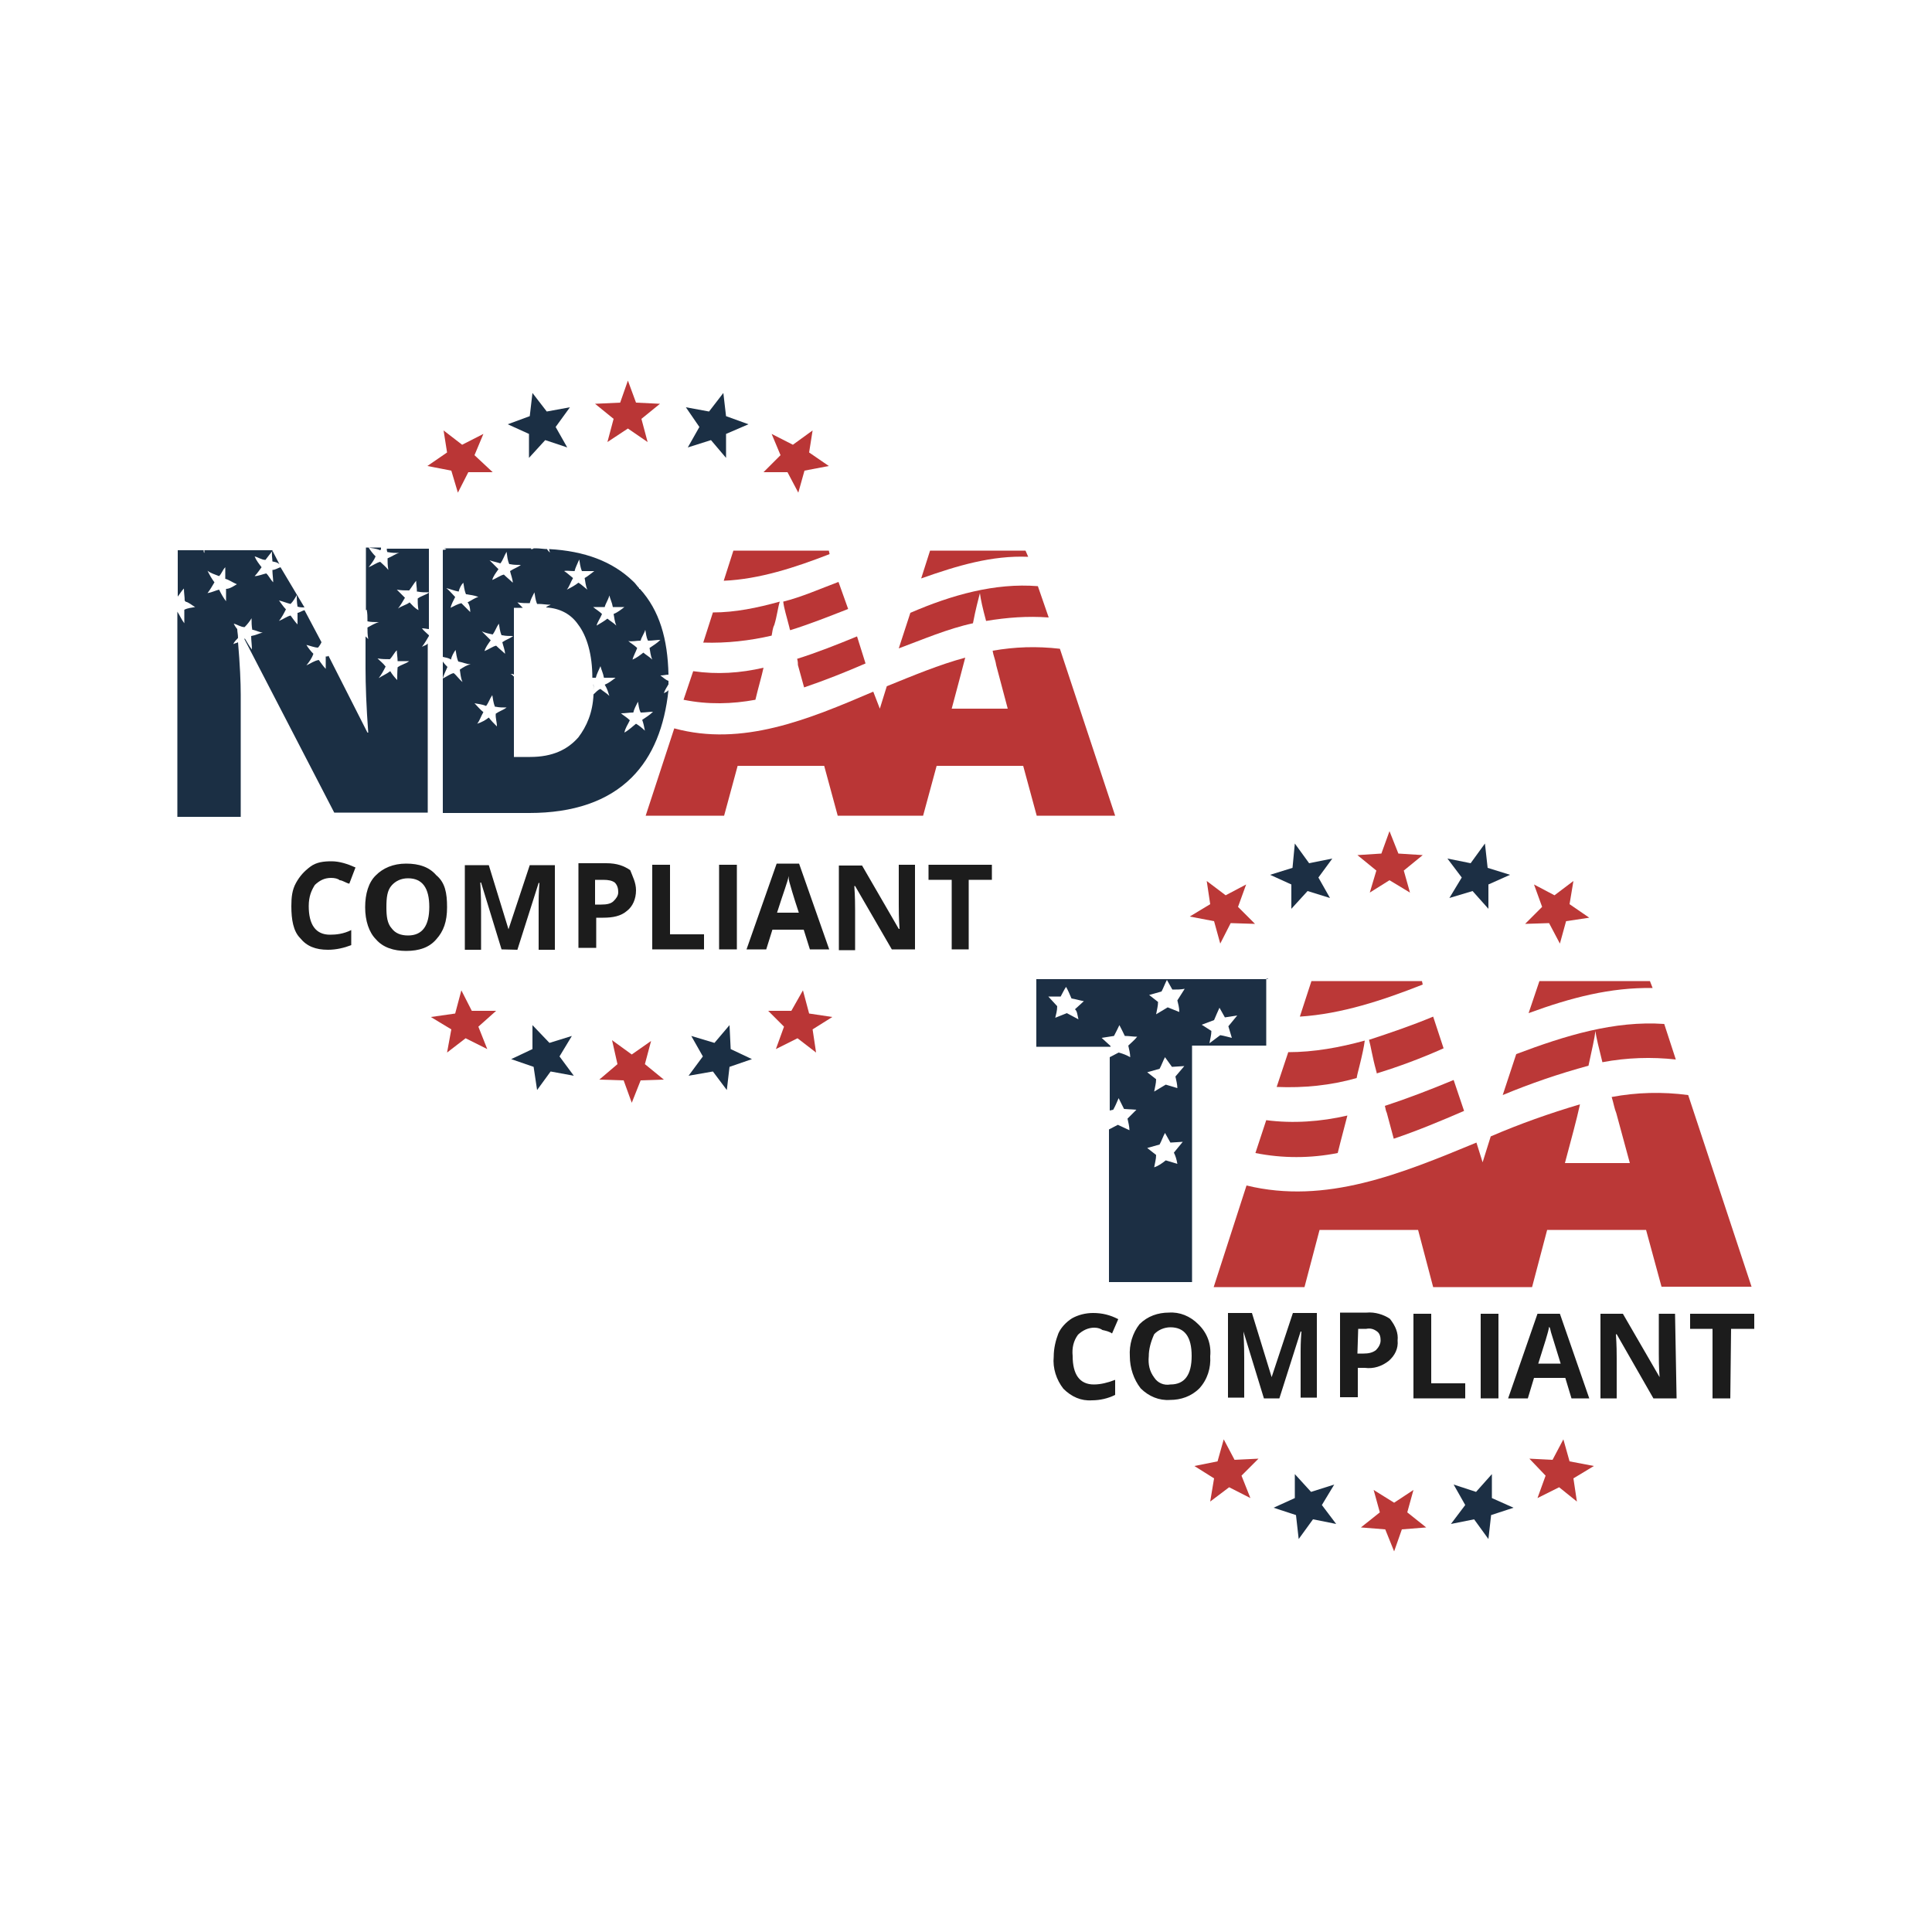 <?xml version="1.0" encoding="utf-8"?>
<!-- Generator: Adobe Illustrator 27.5.0, SVG Export Plug-In . SVG Version: 6.00 Build 0)  -->
<svg version="1.1" id="Layer_1" xmlns="http://www.w3.org/2000/svg" xmlns:xlink="http://www.w3.org/1999/xlink" x="0px" y="0px"
	 viewBox="0 0 500 500" style="enable-background:new 0 0 500 500;" xml:space="preserve">
<style type="text/css">
	.st0{display:none;}
	
		.st1{display:inline;fill:none;stroke:#231F20;stroke-width:8.575;stroke-linecap:round;stroke-linejoin:round;stroke-miterlimit:10;}
	
		.st2{display:inline;fill:none;stroke:#231F20;stroke-width:8.575;stroke-linecap:round;stroke-linejoin:round;stroke-miterlimit:10;}
	.st3{display:inline;fill:none;stroke:#231F20;stroke-width:8.575;stroke-miterlimit:10;}
	.st4{display:inline;}
	.st5{fill:#231F20;}
	.st6{fill-rule:evenodd;clip-rule:evenodd;fill:#FFFFFF;}
	.st7{display:inline;fill-rule:evenodd;clip-rule:evenodd;}
	.st8{fill-rule:evenodd;clip-rule:evenodd;}
	.st9{display:inline;fill:#414042;}
	.st10{fill:#FFFFFF;}
	.st11{fill:#BA3636;}
	.st12{fill:#1B2F44;}
	.st13{fill:#1C1C1C;}
	.st14{fill:#BB3837;}
	.st15{fill:#1C2F44;}
</style>
<g class="st0">
	
		<rect x="105.1" y="304.3" transform="matrix(0.707 -0.707 0.707 0.707 -222.632 204.829)" class="st1" width="61.7" height="133.7"/>
	<line class="st2" x1="100" y1="346.9" x2="119.2" y2="366.1"/>
	<path class="st2" d="M123.4,311.2c0,0,34.7-31.9,43.2-37.5s15.9-12.2,31.9-12.2s31.9,0.9,41.3,7.5s21.5,11.3,36.6,11.3
		c29.1,0,55.4-2.1,55.4,14.8s-21.6,29.3-42.2,29.3c-20.6,0-46.9,0-46.9,0"/>
	<path class="st2" d="M194.7,382.5c0,0,4.7-9.4,14.1-9.4s82.6,0,102.3,0s37.5-16,55.4-33.8s57.1-68.7,63.8-81.6
		c13.1-25.3-21.6-34.8-40.4-13.1c-12.2,14.1-17.8,27.2-28.1,32.8s-30,18.8-30,18.8"/>
	<circle class="st3" cx="296.1" cy="155.5" r="95.7"/>
	<g class="st4">
		<path d="M307.3,198.3v13.6h-12.1v-13.2c-12-0.7-23.5-4.5-30.1-9.7l6.6-14.8c6,4.5,14.8,7.7,23.5,8.6v-20.2
			c-13.4-3.3-28.4-7.7-28.4-25c0-12.8,9.3-23.8,28.4-26V98.1h12.1v13.2c9.1,0.7,17.9,3.2,24.5,7.4l-6,14.9
			c-6.2-3.5-12.5-5.6-18.5-6.3v20.6c13.4,3.1,28.2,7.6,28.2,24.7C335.5,185.1,326.3,196,307.3,198.3z M295.2,144.8v-17.2
			c-6.4,1.5-9,5-9,9C286.3,140.8,289.9,143.1,295.2,144.8z M316,173.9c0-4.2-3.5-6.5-8.7-8.4v16.7C313.4,181,316,177.8,316,173.9z"
			/>
	</g>
</g>
<g class="st0">
	<g class="st4">
		<g>
			<polygon class="st5" points="410.9,234.8 492.2,227 483.3,267.4 500,308 418.7,315.8 			"/>
			<polygon points="409.6,221 456,182.1 465.1,276.2 418.6,315.6 			"/>
		</g>
		<g>
			<polygon class="st5" points="81.3,266.5 0,274.3 18,314.2 7.8,355.3 89.1,347.5 			"/>
			<polygon points="80,252.7 27,223.4 36,317.5 89.1,347.3 			"/>
		</g>
	</g>
	<g class="st4">
		<path class="st6" d="M248.1,68.7c6.6,0.4,12.8-5.4,19.5-4.7c6.7,0.7,12.7,7.9,19.3,9c6.4,1.8,13.7-2.5,20.1-0.4
			c6.4,2.2,10.7,10.5,17,12.9c5.9,3.2,13.9,0.5,19.7,4c5.8,3.5,8.2,12.5,13.8,16.3c5,4.3,13.5,3.4,18.4,8.1c4.9,4.7,5.3,14,10,18.9
			c4,5.3,12.4,6.3,16.2,11.9c3.8,5.6,2.2,14.8,5.7,20.6c2.8,6.1,10.8,8.8,13.3,15.1s-1.1,14.9,1.1,21.3c1.4,6.5,8.6,10.9,9.7,17.6
			c1.1,6.7-4.2,14.3-3.5,21c0,6.6,6.1,12.5,5.7,19.2c-0.4,6.8-7.2,13.1-7.9,19.8c-1.5,6.5,3.3,13.5,1.4,20
			c-1.8,6.5-9.9,11.2-12,17.6c-2.8,6,0.3,13.9-2.9,19.9c-3.2,6-12,8.8-15.5,14.6c-4,5.3-2.7,13.6-7.1,18.8s-13.7,6-18.3,11
			c-5.1,4.3-5.6,12.7-11,16.8c-5.4,4.1-14.6,3-20.2,6.8c-5.9,3.1-8.2,11.2-14.3,14.1s-14.9-0.3-21.2,2.3c-6.4,1.7-10.4,9.2-17,10.7
			c-6.6,1.5-14.5-3.5-21.2-2.4c-6.6,0.3-12.1,6.8-18.9,6.8c-6.8,0-13.4-6.5-20.2-6.9c-6.5-1.1-13.3,4-19.9,2.5
			c-6.6-1.5-11.7-9.2-18.2-11c-6.1-2.5-13.9,1-20-1.8c-6.1-2.8-9.5-11.5-15.4-14.7c-5.5-3.8-13.8-2-19.1-6.1s-6.8-13.3-11.9-17.7
			c-4.5-4.9-13-4.9-17.4-10c-4.4-5.2-3.7-14.5-7.8-19.8C94.4,344.9,86.2,343,83,337c-3.2-6-0.6-14.9-3.4-21
			c-2.1-6.3-9.8-9.9-11.6-16.4c-1.8-6.5,2.7-14.7,1.2-21.3c-0.7-6.6-7.4-11.8-7.8-18.5c-0.4-6.8,5.8-13.8,5.8-20.5
			c0.8-6.6-4.7-13.1-3.6-19.8c1.1-6.7,8.6-12.2,10-18.8c2.2-6.3-1.8-13.8,0.7-20.1s11-10.1,13.8-16.2c3.5-5.7,1.2-13.8,5-19.4
			c3.8-5.6,12.9-7.5,17-12.9c4.6-4.8,4.2-13.2,9.1-17.9c4.9-4.7,14.2-4.5,19.4-8.9c5.5-3.7,6.9-12.1,12.7-15.5
			c5.8-3.5,14.9-1.3,20.8-4.5c6.2-2.4,9.4-10.3,15.8-12.4c6.4-2.2,14.8,1.9,21.3,0c6.6-1,11.3-8,18.1-8.8
			C234.1,63.3,241.4,69.1,248.1,68.7z"/>
		<path d="M266.5,64c0.4,0,0.8,0,1.2,0.1c6.7,0.7,12.7,7.9,19.3,9c1.2,0.3,2.4,0.5,3.5,0.5c4.1,0,8.3-1.4,12.4-1.4
			c1.4,0,2.8,0.2,4.1,0.6c6.4,2.2,10.7,10.5,17,12.9c5.9,3.2,13.9,0.5,19.7,4c5.8,3.5,8.2,12.5,13.8,16.3c5,4.3,13.5,3.4,18.4,8.1
			c4.9,4.7,5.3,14,10,18.9c4,5.3,12.4,6.3,16.2,11.9c3.8,5.6,2.2,14.8,5.7,20.6c2.8,6.1,10.8,8.8,13.3,15.1s-1.1,14.9,1.1,21.3
			c1.4,6.5,8.6,10.9,9.7,17.6s-4.2,14.3-3.5,21c0,6.6,6.1,12.5,5.7,19.2c-0.4,6.8-7.2,13.1-7.9,19.8c-1.5,6.5,3.3,13.5,1.4,20
			c-1.8,6.5-9.9,11.2-12,17.6c-2.8,6,0.3,13.9-2.9,19.9c-3.2,6-12,8.8-15.5,14.6c-4,5.3-2.7,13.6-7.1,18.8s-13.7,6-18.3,11
			c-5.1,4.3-5.6,12.7-11,16.8c-5.4,4.1-14.6,3-20.2,6.8c-5.9,3.1-8.2,11.2-14.3,14.1c-2.3,1.1-5,1.3-7.8,1.3c-2,0-4-0.1-6-0.1
			c-2.6,0-5.1,0.2-7.3,1.1c-6.4,1.7-10.4,9.2-17,10.7c-0.9,0.2-1.7,0.3-2.6,0.3c-5.3,0-11.2-2.8-16.4-2.8c-0.7,0-1.4,0-2.1,0.2
			c-6.6,0.3-12.1,6.8-18.9,6.8h0c-6.8,0-13.4-6.5-20.2-6.9c-0.6-0.1-1.3-0.2-2-0.2c-5.1,0-10.3,3-15.4,3c-0.8,0-1.7-0.1-2.5-0.3
			c-6.6-1.5-11.7-9.2-18.2-11c-1.8-0.8-3.8-1-5.9-1c-2.5,0-5.2,0.3-7.7,0.3c-2.2,0-4.4-0.2-6.4-1.2c-6.1-2.8-9.5-11.5-15.4-14.7
			c-5.5-3.8-13.8-2-19.1-6.1s-6.8-13.3-11.9-17.7c-4.5-4.9-13-4.9-17.4-10c-4.4-5.2-3.7-14.5-7.8-19.8C94.4,344.9,86.2,343,83,337
			c-3.2-6-0.6-14.9-3.4-21c-2.1-6.3-9.8-9.9-11.6-16.4c-1.8-6.5,2.7-14.7,1.2-21.3c-0.7-6.6-7.4-11.8-7.8-18.5
			c-0.4-6.8,5.8-13.8,5.8-20.5c0.8-6.6-4.7-13.1-3.6-19.8c1.1-6.7,8.6-12.2,10-18.8c2.2-6.3-1.8-13.8,0.7-20.1s11-10.1,13.8-16.2
			c3.5-5.7,1.2-13.8,5-19.4c3.8-5.6,12.9-7.5,17-12.9c4.6-4.8,4.2-13.2,9.1-17.9c4.9-4.7,14.2-4.5,19.4-8.9
			c5.5-3.7,6.9-12.1,12.7-15.5c5.8-3.5,14.9-1.3,20.8-4.5c6.2-2.4,9.4-10.3,15.8-12.4c1.4-0.5,2.9-0.7,4.5-0.7
			c4.1,0,8.6,1.2,12.8,1.2c1.4,0,2.7-0.1,4-0.5c6.6-1,11.3-8,18.1-8.8c0.4,0,0.8-0.1,1.2-0.1c6.2,0,12.8,4.7,18.9,4.7
			c0.2,0,0.4,0,0.7,0c0.2,0,0.4,0,0.7,0C254.8,68.7,260.4,64,266.5,64 M266.5,60.7c-3.7,0-6.9,1.3-10.1,2.6
			c-2.7,1.1-5.2,2.1-7.6,2.1c-0.2,0-0.3,0-0.5,0l-0.2,0l-0.2,0c-0.2,0-0.3,0-0.5,0c-2.5,0-5.3-1.1-8.3-2.2
			c-3.4-1.2-6.9-2.5-10.6-2.5c-0.5,0-1.1,0-1.6,0.1c-4.3,0.5-7.8,2.9-10.8,5c-2.5,1.8-4.9,3.4-7.4,3.8l-0.2,0l-0.2,0.1
			c-0.9,0.2-1.9,0.4-3.1,0.4c-1.8,0-3.8-0.3-5.9-0.6c-2.2-0.3-4.5-0.6-6.8-0.6c-2.1,0-3.9,0.3-5.6,0.8c-4.1,1.4-6.9,4.5-9.5,7.2
			c-2.1,2.3-4.1,4.4-6.4,5.3l-0.2,0.1l-0.2,0.1c-2.3,1.2-5.5,1.5-8.9,1.8c-4.1,0.3-8.4,0.7-12.1,2.8c-3.7,2.2-5.8,5.8-7.7,9.1
			c-1.6,2.7-3.1,5.2-5.1,6.6l-0.2,0.1l-0.1,0.1c-2,1.7-5.1,2.6-8.3,3.6c-4,1.2-8.1,2.5-11.2,5.4c-3.1,2.9-4.4,7-5.6,10.5
			c-1,2.9-1.9,5.7-3.6,7.5l-0.1,0.1l-0.1,0.1c-1.6,2.1-4.4,3.7-7.3,5.4c-3.6,2-7.4,4.2-9.7,7.6c-2.4,3.6-2.8,7.8-3.2,11.5
			c-0.3,3.1-0.6,6-1.9,8.1l-0.1,0.2l-0.1,0.2c-1.1,2.4-3.5,4.5-6,6.8c-3.1,2.8-6.3,5.6-7.9,9.6c-1.6,4-1.1,8.2-0.7,11.9
			c0.4,3.1,0.7,6-0.1,8.3l-0.1,0.2l0,0.2c-0.6,2.6-2.4,5.2-4.4,7.9c-2.4,3.4-4.9,6.9-5.6,11c-0.7,4.2,0.7,8.2,1.9,11.8
			c1,2.9,2,5.7,1.7,8.1l0,0.2v0.2c0,2.6-1.3,5.6-2.6,8.7c-1.7,3.8-3.3,7.8-3.1,12c0.2,4.3,2.4,7.9,4.4,11.1c1.6,2.6,3.1,5.1,3.4,7.6
			l0,0.2l0,0.2c0.6,2.5,0,5.7-0.7,9.1c-0.8,4.1-1.6,8.3-0.5,12.4c1.2,4.1,4.1,7.2,6.7,9.9c2.1,2.2,4.2,4.3,4.9,6.7l0.1,0.2l0.1,0.2
			c1.1,2.4,1.2,5.6,1.3,9c0.1,4.2,0.2,8.5,2.2,12.2c2,3.8,5.5,6.1,8.6,8.2c2.6,1.7,5,3.3,6.3,5.5l0.1,0.2l0.1,0.1
			c1.6,2.1,2.4,5.2,3.2,8.5c1,4,2,8.2,4.8,11.4c2.8,3.3,6.7,4.8,10.2,6.2c2.9,1.1,5.6,2.2,7.3,4l0.1,0.1l0.2,0.1
			c2,1.7,3.4,4.6,4.9,7.6c1.8,3.7,3.8,7.6,7.1,10.1c3.4,2.6,7.6,3.2,11.3,3.8c3.1,0.5,5.9,0.9,8,2.3l0.2,0.1l0.2,0.1
			c2.3,1.2,4.3,3.7,6.5,6.4c2.6,3.2,5.3,6.6,9.1,8.4c2.9,1.3,5.8,1.5,7.8,1.5c1.4,0,2.8-0.1,4.1-0.2c1.3-0.1,2.5-0.2,3.6-0.2
			c2,0,3.4,0.2,4.6,0.7l0.2,0.1l0.2,0c2.5,0.7,5,2.7,7.7,4.9c3.2,2.6,6.6,5.3,10.7,6.2c1,0.2,2.1,0.3,3.2,0.3c3,0,5.9-0.8,8.6-1.6
			c2.4-0.7,4.7-1.4,6.8-1.4c0.5,0,1,0,1.4,0.1l0.2,0l0.2,0c2.6,0.1,5.5,1.6,8.6,3.1c3.7,1.9,7.6,3.8,11.8,3.8c4.3,0,8-2,11.3-3.8
			c2.7-1.5,5.3-2.9,7.8-3l0.2,0l0.2,0c0.5-0.1,1-0.1,1.6-0.1c2.2,0,4.8,0.6,7.4,1.3c2.9,0.7,6,1.5,9,1.5c1.2,0,2.3-0.1,3.3-0.3
			c4.2-0.9,7.4-3.7,10.2-6.1c2.3-2,4.5-3.9,7-4.6l0.2,0l0.2-0.1c1.9-0.8,4.1-0.9,6.1-0.9c1,0,1.9,0,2.9,0c1,0,2.1,0.1,3.1,0.1
			c2.8,0,6.1-0.2,9.2-1.6c3.9-1.8,6.4-5.2,8.7-8.2c1.9-2.5,3.6-4.8,5.8-6l0.2-0.1l0.2-0.1c2.2-1.5,5.3-2.1,8.7-2.7
			c4.1-0.8,8.3-1.6,11.7-4.1c3.4-2.6,5.2-6.5,6.7-9.9c1.3-2.8,2.5-5.5,4.4-7.1l0.1-0.1l0.1-0.1c1.8-1.9,4.8-3.2,7.9-4.5
			c3.8-1.6,7.8-3.3,10.5-6.5c2.8-3.3,3.7-7.4,4.4-11c0.6-3,1.2-5.9,2.8-7.8l0.1-0.1l0.1-0.2c1.3-2.2,4-4.1,6.7-6.1
			c3.4-2.4,6.9-4.9,8.9-8.7c2-3.8,2-8,2-11.7c0-3.1,0-6,1-8.3l0.1-0.2l0.1-0.2c0.8-2.5,3-4.9,5.2-7.4c2.8-3.1,5.7-6.3,6.8-10.4
			c1.1-4.1,0.2-8.2-0.6-11.9c-0.7-3-1.3-5.9-0.8-8.3l0-0.2l0-0.2c0.3-2.6,1.9-5.4,3.5-8.4c2-3.6,4.2-7.4,4.4-11.6
			c0.2-4.3-1.6-8.1-3.2-11.5c-1.3-2.8-2.6-5.4-2.5-7.9V240l0-0.2c-0.3-2.6,0.7-5.7,1.7-8.9c1.2-4,2.5-8.1,1.8-12.3
			c-0.7-4.2-3.3-7.6-5.6-10.5c-1.9-2.4-3.7-4.8-4.2-7.2l0-0.2l-0.1-0.2c-0.8-2.5-0.6-5.7-0.3-9.1c0.3-4.1,0.7-8.4-0.9-12.4
			c-1.6-4-4.8-6.7-7.7-9.1c-2.4-2-4.6-3.9-5.6-6.1l-0.1-0.2l-0.1-0.2c-1.4-2.2-1.8-5.4-2.2-8.8c-0.6-4.1-1.1-8.4-3.5-11.9
			c-2.4-3.6-6.2-5.5-9.5-7.2c-2.7-1.4-5.3-2.8-6.8-4.8l-0.1-0.1l-0.1-0.1c-1.8-1.9-2.9-4.9-4.1-8.1c-1.4-3.9-2.9-7.9-6-10.8
			c-3.1-2.9-7.2-4.1-10.8-5c-3-0.8-5.8-1.6-7.7-3.2l-0.1-0.1l-0.2-0.1c-2.2-1.5-3.9-4.2-5.7-7.1c-2.2-3.5-4.5-7.1-8.2-9.3
			c-3.7-2.2-7.9-2.4-11.6-2.6c-3.1-0.1-6-0.3-8.2-1.5l-0.2-0.1l-0.2-0.1c-2.4-1-4.7-3.2-7.1-5.7c-2.9-2.9-6-6-10-7.3
			c-1.6-0.5-3.2-0.8-5.1-0.8c-2.3,0-4.6,0.4-6.8,0.8c-2,0.3-3.9,0.7-5.6,0.7c-1,0-1.9-0.1-2.7-0.3l-0.2-0.1l-0.2,0
			c-2.6-0.4-5.3-2.2-8.2-4c-3.5-2.2-7.1-4.6-11.3-5C267.5,60.8,267,60.7,266.5,60.7L266.5,60.7z"/>
	</g>
	<path class="st7" d="M247.7,418.2c46.3,0,88.4-18.9,118.8-49.4c30.5-30.5,49.4-72.5,49.4-118.8c0-46.3-18.9-88.4-49.4-118.8
		c-30.5-30.5-72.5-49.3-118.8-49.3c-46.3,0-88.4,18.9-118.8,49.3C98.4,161.6,79.5,203.7,79.5,250s18.9,88.4,49.4,118.8
		C159.3,399.3,201.4,418.2,247.7,418.2L247.7,418.2z M369.4,371.6L369.4,371.6c-31.2,31.2-74.2,50.5-121.7,50.5
		s-90.5-19.3-121.7-50.5C94.8,340.5,75.5,297.4,75.5,250s19.3-90.5,50.5-121.7s74.2-50.5,121.7-50.5c47.4,0,90.5,19.3,121.7,50.5
		c31.2,31.2,50.5,74.2,50.5,121.7C419.9,297.4,400.5,340.5,369.4,371.6z"/>
	<path class="st7" d="M247.7,357.9c29.7,0,56.7-12.1,76.3-31.7c19.6-19.6,31.7-46.5,31.7-76.3c0-29.7-12.1-56.7-31.7-76.3
		c-19.6-19.6-46.5-31.7-76.3-31.7s-56.7,12.1-76.3,31.7s-31.7,46.5-31.7,76.3s12.1,56.7,31.7,76.3S218,357.9,247.7,357.9
		L247.7,357.9z M327.4,329.7c-20.4,20.4-48.6,33.1-79.7,33.1s-59.3-12.7-79.7-33.1S134.9,281,134.9,250s12.7-59.3,33.1-79.7
		s48.6-33.1,79.7-33.1s59.3,12.7,79.7,33.1s33.1,48.6,33.1,79.7C360.5,281.1,347.8,309.3,327.4,329.7z"/>
	<g class="st4">
		<g>
			<polygon class="st8" points="247.6,342.9 250.3,337.4 256.3,337.1 251.9,332.8 253.4,327 247.9,329.9 243,326.6 244,332.7 
				239.3,336.4 245.5,337.3 			"/>
			<polygon class="st8" points="270.2,339.5 271.4,333.4 277.1,331.6 271.7,328.5 271.8,322.6 267.2,326.8 261.5,324.9 264.1,330.5 
				260.6,335.3 266.7,334.6 			"/>
			<polygon class="st8" points="291.2,330.3 290.8,324.1 295.8,320.9 289.8,319.3 288.3,313.5 285,318.8 279,318.4 283,323.2 
				280.8,328.8 286.5,326.5 			"/>
			<polygon class="st8" points="224.8,340.4 228.9,335.8 234.7,337 231.6,331.7 234.6,326.5 228.6,327.9 224.6,323.4 224,329.6 
				218.5,332 224.2,334.5 			"/>
			<polygon class="st8" points="203.5,332.1 208.6,328.6 213.9,331.4 212.3,325.4 216.5,321.2 210.3,321 207.7,315.6 205.5,321.5 
				199.6,322.3 204.4,326.2 			"/>
		</g>
		<g>
			<polygon class="st8" points="247.6,157.3 250.3,162.9 256.3,163.1 251.9,167.5 253.4,173.2 247.9,170.3 243,173.6 244,167.5 
				239.3,163.8 245.5,162.9 			"/>
			<polygon class="st8" points="270.2,160.7 271.4,166.8 277.1,168.6 271.7,171.7 271.8,177.6 267.2,173.5 261.5,175.4 264.1,169.7 
				260.6,164.9 266.7,165.6 			"/>
			<polygon class="st8" points="291.2,169.9 290.8,176.1 295.8,179.4 289.8,180.9 288.3,186.7 285,181.4 279,181.8 283,177 
				280.8,171.5 286.5,173.8 			"/>
			<polygon class="st8" points="224.8,159.8 228.9,164.5 234.7,163.2 231.6,168.5 234.6,173.7 228.6,172.3 224.6,176.8 224,170.6 
				218.5,168.2 224.2,165.8 			"/>
			<polygon class="st8" points="203.5,168.1 208.6,171.6 213.9,168.8 212.3,174.8 216.5,179 210.3,179.2 207.7,184.6 205.5,178.8 
				199.6,177.9 204.4,174 			"/>
		</g>
	</g>
	
		<rect x="30.5" y="202.5" transform="matrix(0.995 -9.570098e-02 9.570098e-02 0.995 -22.774 24.692)" class="st9" width="431" height="94.5"/>
	<g class="st4">
		<path class="st10" d="M63.9,241.6l44.1-4.2l1.1,11.7l-33.4,3.2l0.9,9.4c1.4-2.2,2.9-3.7,7.4-4.1l14-1.4
			c8.6-0.8,13.9,2.4,15.1,14.4l0.3,3.4c1.6,16.4-4.6,18.5-17.7,19.7l-9.7,0.9c-12.2,1.2-18.4,0.1-19.6-12.6l-0.3-3.1l11.4-1.1
			c0.4,4.5,1.5,5.7,7.2,5.2l11.6-1.1c5.7-0.5,6.1-2.7,5.6-7.9c-0.6-6.1-2.2-6.6-7.9-6.1L81,269.1c-1.9,0.2-3.1,1.4-3.3,3.9L67,274
			L63.9,241.6z"/>
		<path class="st10" d="M167.6,267.2l-25.8-33.1l15-1.4l15.8,20.8l11.5-23.4l15-1.4L180,266l1.8,18.8l-12.4,1.2L167.6,267.2z"/>
		<path class="st10" d="M203.6,228.1l44.2-4.2l1.2,12.5l-31.9,3.1l0.8,8.7l30.2-2.9l1.1,11.2l-30.2,2.9l0.8,8.7l32.6-3.1l1.2,13
			l-45,4.3L203.6,228.1z"/>
		<path class="st10" d="M274,221.4l16.1-1.6l27.4,51.9l-13.8,1.3l-4.8-9.2l-25.1,2.4l-2.7,9.9l-13.9,1.3L274,221.4z M277.4,254.2
			l15.9-1.5l-10-19.5L277.4,254.2z"/>
		<path class="st10" d="M316.8,217.3l37.4-3.6c9.5-0.9,12.7,5.2,13.7,14.9l0.3,3.4c0.7,7.2-0.1,11.6-5.6,13.9l0,0.1
			c3.8,0.5,7.1,2.4,7.9,11.3l0.9,9.2l-12.4,1.2l-0.6-6.5c-0.5-5.7-2-7.4-5.8-7.1l-19.5,1.9l1.4,14l-12.4,1.2L316.8,217.3z
			 M331.8,242.7l20.5-2c3.4-0.3,4.4-2.2,4-6.1l-0.2-1.8c-0.5-4.8-2.3-5.5-6.2-5.1l-19.4,1.9L331.8,242.7z"/>
		<path class="st10" d="M377.5,248.1l12.4-1.2c0.6,5.7,2.4,6,6,5.7l15.2-1.5c2.6-0.2,5.3-0.9,4.9-5.1c-0.5-4.7-1.9-4.9-17.9-3.3
			c-18.7,1.8-21.1-1-22.4-14.3c-0.9-9.8-1-17.4,14.6-18.9l17.3-1.7c14.3-1.4,16.3,5,17.2,14.5l0.2,1.7l-12.4,1.2
			c-0.4-4-0.9-5.6-6.6-5l-13.7,1.3c-2.8,0.3-4.6,1.7-4.3,4.6c0.5,4.7,2,4.7,15.3,3.4c19.3-1.9,23.9-0.8,25.4,15
			c1.4,14.6-2.1,17.3-18.5,18.9l-15,1.4c-11.3,1.1-16.1-1.3-17.2-13L377.5,248.1z"/>
	</g>
	<g class="st4">
		<g>
			<path class="st8" d="M177.3,353.9l4.4,3.9L155.3,375l-6.3-5.6l11-21.3l-0.1-0.1L139.7,361l-6.2-5.6l14.4-27.9l4.4,3.9l-12.4,23.3
				l0.1,0.1l22.3-14.4l5,4.5l-12,23.6l0.1,0.1L177.3,353.9z"/>
			<path class="st8" d="M174.7,380.1l-4.3,4.3l-5.4-2.7l22.8-22.6l7.7,3.9l-4.6,31.8l-5.3-2.7l0.8-6L174.7,380.1z M189.8,365.1
				L189.8,365.1l-11.8,11.7l9.4,4.8L189.8,365.1z"/>
			<path class="st8" d="M204.9,388.5l-2.6,9.7l-5.6-1.5l7.7-29.4l15,4c6.4,1.9,8.3,4.5,6.6,11.2c-1.1,4.4-2.2,7.5-7.4,6.9l0,0.2
				c3.9,1.4,4.3,3.8,3.2,8l-1.4,5.5l-5.6-1.5l1.4-5.5c0.6-2.5,0.1-4.5-2.6-5.2L204.9,388.5z M213.6,385.6c4.2,1.1,5.4,0.5,6.5-3.8
				c1.1-4.2,0.5-5.1-3.5-6.2l-7.9-2.1l-2.6,10L213.6,385.6z"/>
			<path class="st8" d="M235.2,394.4l-0.4,10l-5.8-0.2l1.3-30.4l15.5,0.7c6.6,0.5,9.1,2.6,8.8,9.5c-0.2,4.5-0.6,7.8-5.8,8.3l0,0.2
				c4.1,0.5,5,2.8,4.9,7.1l-0.2,5.7l-5.8-0.2l0.2-5.7c0.1-2.5-0.9-4.4-3.7-4.5L235.2,394.4z M243.1,389.8c4.3,0.2,5.4-0.6,5.6-5.1
				c0.2-4.3-0.6-5.1-4.7-5.3l-8.1-0.4l-0.4,10.4L243.1,389.8z"/>
			<path class="st8" d="M266.1,398.1l-0.9,6l-6,1l4.9-31.7l8.5-1.4l15.2,28.3l-5.8,1l-2.9-5.4L266.1,398.1z M269.3,377.1
				L269.3,377.1l-2.6,16.4l10.4-1.8L269.3,377.1z"/>
			<path class="st8" d="M303,361.7l5.4-2.2l11.7,28.1l-8.9,3.7l-21.8-18.5l-0.2,0.1l10.3,23.3l-5.4,2.2l-11.7-28.1l8.9-3.7
				l21.8,18.4l0.1-0.1L303,361.7z"/>
			<path class="st8" d="M337.9,375.8l-4.8,3.3l-14.5-20.9l-7.3,5.1l-2.8-4.1l19.5-13.5l2.8,4.1l-7.3,5.1L337.9,375.8z"/>
			<path class="st8" d="M351.1,348.9l8.3,8.2l-4.1,4.2L347,353l-21.1-5.3l4.7-4.7l14.3,4l0.1-0.1l-4.1-14.3l4.7-4.8L351.1,348.9z"/>
		</g>
	</g>
	<g class="st4">
		<g>
			<path class="st8" d="M153,126.9l4.3-4l14.9,27.8l-6.1,5.8l-20.3-12.7l-0.1,0.1L157,165l-6.1,5.7L124.3,154l4.2-4l22.2,14.3
				l0.1-0.1l-12.5-23.4l4.9-4.6l22.5,14l0.1-0.1L153,126.9z"/>
			<path class="st8" d="M181,138.6l1,6l-5.4,2.8l-5.2-31.6l7.6-4l23.3,22.1l-5.2,2.8l-4.4-4.2L181,138.6z M177.5,117.6L177.5,117.6
				l2.7,16.4l9.3-4.9L177.5,117.6z"/>
			<path class="st8" d="M206.4,122.5l2.6,9.7l-5.6,1.5l-7.9-29.4l15-4c6.5-1.6,9.5-0.2,11.3,6.4c1.2,4.3,1.8,7.6-3,9.7l0,0.2
				c4.1-0.7,5.6,1.2,6.8,5.3l1.5,5.5l-5.6,1.5l-1.5-5.5c-0.7-2.5-2.1-3.9-4.9-3.2L206.4,122.5z M212.5,115.7
				c4.1-1.1,4.9-2.2,3.8-6.5c-1.1-4.2-2.1-4.7-6.1-3.6l-7.8,2.1l2.7,10L212.5,115.7z"/>
			<path class="st8" d="M235.8,116.6l0.4,10.1l-5.8,0.2l-1.2-30.4l15.5-0.6c6.6-0.1,9.3,1.8,9.6,8.7c0.2,4.5,0.1,7.8-5,8.8l0,0.2
				c4.1,0.2,5.2,2.4,5.4,6.7l0.2,5.7l-5.8,0.2l-0.2-5.7c-0.1-2.6-1.2-4.3-4-4.2L235.8,116.6z M243.3,111.3c4.3-0.2,5.3-1.1,5.1-5.5
				c-0.2-4.3-1-5-5.1-4.9l-8.1,0.3l0.4,10.4L243.3,111.3z"/>
			<path class="st8" d="M264.5,121.4l-2.9,5.3l-5.9-1.1L271,97.6l8.5,1.5l4.8,31.8l-5.8-1.1l-0.9-6L264.5,121.4z M274.6,102.8
				L274.6,102.8l-8,14.6l10.3,1.9L274.6,102.8z"/>
			<path class="st8" d="M318,112.4l5.3,2.4L311,142.6l-8.9-3.9l-1.6-28.5l-0.2-0.1l-9.8,23.5l-5.4-2.4l12.3-27.8l8.8,3.9l1.6,28.5
				l0.1,0.1L318,112.4z"/>
			<path class="st8" d="M324,152.2l-4.7-3.4l15-20.5l-7.2-5.3l3-4l19.1,14l-3,4l-7.2-5.3L324,152.2z"/>
			<path class="st8" d="M350.2,160.6l-8.6,7.9l-4-4.3l8.6-7.9l6.3-20.8l4.5,4.9l-4.6,14.1l0.1,0.1l14.5-3.4l4.6,4.9L350.2,160.6z"/>
		</g>
	</g>
</g>
<g class="st0">
	<polygon class="st4" points="218,174.6 218,325.7 349,250.2 	"/>
	<path class="st4" d="M256,73c-42.2,0-83.2,15.1-115.2,42.8c-30.9,26.7-52.1,63.4-59.1,103.4c0,0.5-0.2,0.8-0.8,0.8l-8.6,1.5
		c-3.8,0.8-6,4.3-5.3,8.1l11.8,61.4c0.2,1.8,1.3,3.3,2.8,4.3c1.5,1,3.3,1.5,5,1l1-0.2c0.2,0,0.5,0,0.8,0.2s0.2,0.2,0.5,0.5l6.8,35.7
		l52.8-10.1l-6.8-35.7c0-0.5,0.2-1,0.8-1l1-0.2c1.8-0.2,3.3-1.3,4.3-2.8c1-1.5,1.5-3.3,1-5l-12.1-61.6c-0.2-1.8-1.3-3.3-2.8-4.3
		c-1.5-1-3.3-1.5-5-1l-5,1c-0.2,0-0.8,0-0.8-0.2c-0.2-0.2-0.2-0.5-0.2-1c17.6-59.4,70.9-99.1,133-99.1
		c76.4,0,138.8,62.4,138.8,138.8S332.4,388.8,256,388.8c-25.1,0-49.8-6.8-71.4-19.6l-19.9,32.7c27.4,16.6,59.1,25.1,91.3,25.1
		c97.6,0,177-79.5,177-177C433,152.4,353.6,73,256,73z"/>
</g>
<g>
	<g>
		<polygon class="st11" points="162.5,98.5 164.6,104.2 170.8,104.5 166,108.4 167.6,114.4 162.5,110.9 157.2,114.4 158.8,108.4 
			154,104.5 160.5,104.2 		"/>
		<polygon class="st12" points="137.8,101.7 141.5,106.5 147.5,105.4 143.8,110.5 146.8,115.8 141.1,113.9 136.9,118.5 136.9,112.3 
			131.4,109.8 137.1,107.7 		"/>
		<polygon class="st11" points="114.8,111.4 119.6,115.1 125.1,112.3 122.8,117.8 127.5,122.2 121.2,122.2 118.5,127.5 116.8,121.8 
			110.6,120.6 115.7,117.1 		"/>
		<polygon class="st11" points="115.7,272.4 116.8,266.4 111.5,263.2 117.8,262.3 119.4,256.3 122.1,261.6 128.4,261.6 123.8,265.7 
			126.1,271.5 120.5,268.7 		"/>
		<polygon class="st12" points="139,282.1 138.1,276.1 132.3,274.1 137.8,271.5 137.8,265.3 142.2,269.9 148,268.1 144.8,273.4 
			148.5,278.4 142.5,277.3 		"/>
		<polygon class="st11" points="163.5,285.4 161.4,279.6 155.1,279.4 159.8,275.4 158.4,269.2 163.5,272.9 168.5,269.4 166.9,275.4 
			171.8,279.4 165.8,279.6 		"/>
		<polygon class="st12" points="188.1,282.1 184.5,277.3 178.2,278.4 181.9,273.4 178.9,268.1 184.9,269.9 188.8,265.3 189.1,271.5 
			194.6,274.1 188.8,276.1 		"/>
		<polygon class="st11" points="211.2,272.4 206.4,268.7 200.8,271.5 202.9,265.7 198.8,261.6 204.8,261.6 207.8,256.3 209.4,262.3 
			215.4,263.2 210.3,266.4 		"/>
		<polygon class="st11" points="210.3,111.4 209.4,117.1 214.5,120.6 208.2,121.8 206.6,127.5 203.8,122.2 197.6,122.2 202,117.8 
			199.7,112.3 205.2,115.1 		"/>
		<polygon class="st12" points="187.2,101.7 187.9,107.7 193.7,109.8 187.9,112.3 187.9,118.5 184,113.9 178,115.8 181,110.5 
			177.5,105.4 183.5,106.5 		"/>
	</g>
	<g>
		<path class="st13" d="M85.7,227.2c-1.8,0-3,0.7-4.2,1.8c-0.9,1.4-1.6,3-1.6,5.5c0,4.8,1.8,7.4,5.5,7.4c1.6,0,3.5-0.2,5.5-1.2v3.9
			c-1.8,0.7-3.9,1.2-6,1.2c-3.2,0-5.5-0.9-7.2-3c-1.8-1.8-2.3-4.8-2.3-8.3c0-2.3,0.2-4.2,1.2-6s2.1-3,3.7-4.2
			c1.6-1.2,3.5-1.4,5.5-1.4c2.1,0,4.2,0.7,6.2,1.6l-1.6,4.2c-0.9-0.2-1.8-0.9-2.5-0.9C87.5,227.4,86.6,227.2,85.7,227.2z"/>
		<path class="st13" d="M115.7,234.8c0,3.7-0.9,6.2-2.8,8.3c-1.8,2.1-4.4,3-7.8,3c-3.2,0-6-0.9-7.8-3c-1.8-1.8-2.8-4.8-2.8-8.3
			s0.9-6.5,2.8-8.3c1.8-1.8,4.4-3,7.8-3s6,0.9,7.8,3C115.2,228.4,115.7,231.1,115.7,234.8z M100,234.8c0,2.3,0.2,4.2,1.4,5.5
			c0.9,1.2,2.3,1.8,4.2,1.8c3.7,0,5.5-2.5,5.5-7.4s-1.8-7.4-5.5-7.4c-1.8,0-3.2,0.7-4.2,1.8C100.2,230.4,100,232.3,100,234.8z"/>
		<path class="st13" d="M129.8,245.7l-5.3-17.3h-0.2c0.2,3.5,0.2,5.8,0.2,7.2v10.2h-4.2v-21.9h6.2l5.1,16.6l0,0l5.5-16.6h6.5v21.9
			h-4.2v-10.4c0-0.7,0-1.2,0-1.8c0-0.7,0-2.3,0.2-5.1h-0.2l-5.5,17.3L129.8,245.7L129.8,245.7z"/>
		<path class="st13" d="M164.6,230.4c0,2.3-0.9,4.2-2.3,5.3c-1.6,1.4-3.7,1.8-6.2,1.8h-1.8v7.8h-4.6v-21.9h7.2
			c2.8,0,4.6,0.7,6.2,1.8C163.7,226.8,164.6,228.4,164.6,230.4z M154,234.1h1.6c1.4,0,2.5-0.2,3.2-0.9c0.7-0.7,1.2-1.4,1.2-2.3
			s-0.2-1.8-0.9-2.5c-0.7-0.5-1.6-0.7-3-0.7H154C154,227.4,154,234.1,154,234.1z"/>
		<path class="st13" d="M168.8,245.7v-21.9h4.6v18h8.8v3.9H168.8L168.8,245.7z"/>
		<path class="st13" d="M186.1,245.7v-21.9h4.6v21.9H186.1z"/>
		<path class="st13" d="M209.6,245.7l-1.6-5.1h-8.1l-1.6,5.1h-5.1l7.8-22.2h5.8l7.8,22.2C214.9,245.7,209.6,245.7,209.6,245.7z
			 M206.8,236.4c-1.6-4.8-2.3-7.4-2.5-8.1c-0.2-0.7-0.2-1.2-0.2-1.6c-0.2,1.4-1.4,4.4-3,9.5h5.8L206.8,236.4L206.8,236.4z"/>
		<path class="st13" d="M236.8,245.7h-6l-9.5-16.4h-0.2c0.2,3,0.2,5.1,0.2,6.2v10.4h-4.2V224h6l9.5,16.4h0.2c-0.2-3-0.2-4.8-0.2-6.2
			v-10.4h4.2V245.7z"/>
		<path class="st13" d="M250.9,245.7h-4.6v-18h-6v-3.9h16.4v3.9h-6v18H250.9z"/>
	</g>
	<g>
		<g>
			<path class="st12" d="M171.8,179.4c0.2-0.7,0.9-1.8,1.2-2.3c0-0.2,0-0.9,0-0.9c-0.7-0.2-1.4-0.9-2.1-1.4c0.9,0,1.4-0.2,2.1-0.2
				c-0.2-9.2-2.3-16.6-7.4-22.2c0,0,0,0-0.2,0c0,0,0,0,0-0.2c-0.7-0.7-0.9-1.2-1.6-1.8c-5.3-5.1-12.5-7.8-21.7-8.3
				c0,0.2,0.2,0.7,0.2,0.9c-0.2-0.2-0.7-0.7-0.7-0.9c-0.9,0-1.8-0.2-3-0.2h-0.5c-0.2,0.2-0.2,0.2-0.7,0.2c0-0.2,0-0.2,0.2-0.2h-22.8
				c0.2,0,0.7,0.2,0.7,0.2c-0.2,0.2-0.7,0.2-0.9,0.2V170c0.7,0.2,1.4,0.2,2.1,0.7c0.2-0.9,0.7-1.8,1.2-2.5c0.2,0.9,0.2,1.8,0.7,3
				c1.2,0.2,2.1,0.7,3.2,0.7c-0.9,0.2-1.8,0.7-2.8,1.4c0.2,1.2,0.2,2.1,0.7,3.2c-0.9-0.7-1.6-1.8-2.3-2.3c-0.9,0.2-1.8,0.9-2.8,1.4
				c0.2-0.9,0.7-1.8,1.2-3c-0.2-0.2-0.9-0.9-1.2-1.4v39.2h22.4c11.3,0,20.3-3,26.5-9.2c5.5-5.5,8.5-13.2,9.5-22.6
				C172.7,179,172.2,179.2,171.8,179.4z M165.8,165.8c0.2-0.9,0.9-1.8,1.2-2.8c0.2,0.9,0.2,1.8,0.7,2.8h0.2c0.9,0,2.1-0.2,3-0.2
				c-0.9,0.9-1.8,1.4-2.8,2.1c0.2,0.9,0.2,1.8,0.7,3c-0.7-0.7-1.6-1.2-2.3-1.8c-0.9,0.7-1.8,1.4-2.8,1.8c0.2-0.9,0.9-2.1,1.2-3
				c-0.7-0.7-1.6-1.2-2.3-1.8C163.7,166.1,164.6,165.8,165.8,165.8z M156.5,157.1c0.2-0.9,0.9-1.8,1.2-3c0.2,0.9,0.7,1.8,0.9,3h0.2
				c0.9,0,1.8,0,2.8,0c-0.9,0.7-1.8,1.4-2.8,1.8c0.2,0.9,0.2,1.8,0.7,3c-0.7-0.7-1.6-1.2-2.3-1.8c-0.9,0.7-1.8,1.2-2.8,1.8
				c0.2-0.9,0.9-1.8,1.4-3c-0.7-0.7-1.6-1.2-2.3-1.8C154.5,157.1,155.6,157.1,156.5,157.1z M148.7,147.8c0.2-0.9,0.7-1.8,1.2-3
				c0.2,0.9,0.2,1.8,0.7,3h0.2c0.9,0,1.8,0,3,0c-0.9,0.7-1.8,1.4-2.5,1.8c0.2,0.9,0.2,1.8,0.7,3c-0.9-0.7-1.6-1.4-2.3-1.8
				c-0.9,0.7-1.8,1.2-3,1.8c0.7-0.9,0.9-1.8,1.6-3c-0.9-0.7-1.6-1.4-2.3-1.8C146.4,147.6,147.5,147.8,148.7,147.8z M129.5,145.8
				c0.7-0.9,0.9-1.8,1.6-3c0.2,1.2,0.2,2.1,0.7,3.2h0.2c0.9,0.2,1.8,0.2,2.8,0.2c-0.9,0.7-1.8,0.9-2.8,1.6c0.2,0.9,0.7,2.1,0.7,3
				c-0.7-0.7-1.6-1.4-2.3-2.1c-0.9,0.2-1.8,0.9-3,1.4c0.2-0.9,0.9-1.8,1.6-2.8c-0.7-0.7-1.6-1.6-2.3-2.3
				C127.5,145.3,128.6,145.5,129.5,145.8z M127.5,164.2c0.7-0.9,0.9-1.8,1.6-2.8c0.2,0.9,0.2,1.8,0.7,3h0.2c0.9,0.2,1.8,0.2,2.8,0.2
				c-0.9,0.7-1.8,0.9-2.8,1.6c0.2,0.9,0.7,2.1,0.7,3c-0.7-0.7-1.6-1.4-2.3-2.1c-0.9,0.2-1.8,0.9-3,1.4c0.2-0.9,0.9-1.8,1.6-2.8
				c-0.7-0.7-1.6-1.6-2.3-2.3C125.6,163.8,126.5,164,127.5,164.2z M121.7,158.4c-0.9-0.9-1.6-1.6-2.3-2.3c-0.9,0.2-1.8,0.7-2.8,1.2
				c0.2-0.9,0.7-1.8,1.2-2.8c-0.9-0.9-1.6-1.8-2.3-2.3c0.9,0.2,2.1,0.7,3.2,0.9c0.2-0.9,0.7-1.8,1.2-2.3c0.2,0.9,0.2,1.8,0.7,3h0.2
				c0.9,0.2,1.8,0.2,3,0.7c-0.9,0.2-1.8,0.9-2.8,1.4C121.5,156.4,121.7,157.5,121.7,158.4z M128.6,188c-0.7-0.7-1.6-1.6-2.1-2.3
				c-0.9,0.7-1.8,1.2-3,1.6c0.7-0.9,0.9-1.8,1.6-3c-0.9-0.7-1.6-1.6-2.3-2.3c0.9,0.2,1.8,0.2,3,0.7c0.7-0.9,0.9-1.8,1.6-2.8
				c0.2,0.9,0.2,1.8,0.7,3h0.2c0.9,0.2,1.8,0.2,2.8,0.2c-0.9,0.7-1.8,0.9-2.8,1.6C128.2,185.9,128.6,186.8,128.6,188z M157.7,180.1
				c-0.7-0.7-1.6-1.2-2.3-1.8c-0.7,0.2-1.2,0.9-1.8,1.4c-0.2,4.8-1.8,8.3-3.9,11.1c-2.8,3.2-6.7,5.1-12.5,5.1H133v-20.8
				c-0.2-0.2-0.7-0.7-0.9-0.7c0.2,0,0.7,0,0.9,0.2v-17.3h2.3c-0.2-0.2-0.9-0.9-1.4-1.4c1.2,0.2,2.1,0.2,3.2,0.2
				c0.2-0.9,0.7-1.8,1.2-2.8c0.2,0.9,0.2,1.8,0.7,3h0.5c0.9,0,1.8,0.2,3,0.2c-0.2,0.2-0.7,0.2-1.2,0.7c3.7,0.2,6.5,1.8,8.3,4.4
				c2.3,3,3.7,7.8,3.7,13.8c0.2,0,0.7,0,0.9,0c0.2-0.9,0.7-1.8,1.2-3c0.2,0.9,0.7,1.8,0.9,3c0.9,0,1.8,0,3,0
				c-0.9,0.7-1.8,1.4-2.8,1.8C157.2,178.3,157.4,179.2,157.7,180.1z M166.9,189.1c-0.7-0.7-1.6-1.4-2.3-1.8c-0.9,0.7-1.8,1.6-3,2.3
				c0.2-1.2,0.9-2.1,1.4-3.2c-0.7-0.7-1.6-1.2-2.3-1.8c1.2,0,2.1-0.2,3.2-0.2c0.2-0.9,0.7-1.8,1.2-2.8c0.2,0.9,0.2,1.8,0.7,2.8h0.2
				c0.9,0,2.1-0.2,3-0.2c-0.9,0.9-1.8,1.4-2.8,2.1C166.5,187.1,166.7,188,166.9,189.1z"/>
			<path class="st12" d="M153.5,178.3c0.2-0.2,0.2-0.7,0.2-0.9c-0.2,0-0.2-0.2-0.2-0.2C153.8,177.4,153.8,177.8,153.5,178.3z"/>
		</g>
		<g>
			<path class="st12" d="M70.5,145.3L70.5,145.3c0.9,0.2,1.2,0.2,1.8,0.7l-1.8-3.5C70.2,143.4,70.5,144.4,70.5,145.3z"/>
			<path class="st12" d="M109.2,167.4c0.7-0.9,1.2-1.8,1.8-2.8v-0.2c-0.7-0.7-1.4-1.2-1.8-1.8c0.7,0,1.4,0.2,1.8,0.2v-20.8h-10.9
				c0,0.2,0,0.7,0.2,0.9h0.2c0.9,0.2,1.8,0.2,2.8,0.2c-0.9,0.2-1.8,0.9-3,1.4c0,0.9,0,1.8,0.2,3c-0.7-0.9-1.4-1.4-2.1-2.1
				c-0.9,0.2-1.8,0.9-3,1.4c0.7-0.9,1.4-1.8,1.8-2.8c-0.7-0.7-1.4-1.6-1.8-2.3c0.9,0.2,1.8,0.2,3,0.7c0.2-0.2,0.2-0.2,0.2-0.7h-3.9
				V158c0-0.2,0.2-0.2,0.2-0.2c0.2,0.9,0.2,1.8,0.2,3c0.9,0.2,1.8,0.2,3,0.2c-0.9,0.2-2.1,0.9-3,1.4c0,0.9,0,1.8,0.2,3
				c-0.2-0.2-0.2-0.2-0.7-0.7v8.3c0,4.2,0.2,9.9,0.7,16.6h-0.2L85,169.7c-0.2,0.2-0.2,0.2-0.7,0.2c0,1.2,0,2.1,0,3.2
				c-0.7-0.7-1.4-1.8-1.8-2.3c-1.2,0.2-2.1,0.9-3.2,1.4c0.7-0.9,1.4-1.8,1.8-3c-0.7-0.7-1.4-1.6-1.8-2.3c0.9,0.2,2.1,0.7,3,0.7
				c0.2-0.2,0.7-0.9,0.9-1.4l-4.4-8.3c-0.7,0.2-1.4,0.7-1.8,0.7c0,0.9,0,2.1,0,3c-0.7-0.7-1.4-1.8-1.8-2.3c-0.9,0.2-1.8,0.9-3,1.4
				c0.7-0.9,1.2-1.8,1.8-3c-0.7-0.7-1.4-1.8-1.8-2.3c0.9,0.2,2.1,0.7,3,0.9c0.7-0.7,1.2-1.6,1.6-2.3c0,0.9,0,1.8,0.2,3
				c0.7,0.2,1.2,0.2,1.8,0.2l-6.2-10.4c-0.7,0.2-1.4,0.7-2.1,0.7c0,1.2,0.2,2.1,0.2,3.2c-0.7-0.7-1.2-1.8-1.8-2.3
				c-0.9,0.2-2.1,0.7-3,0.7c0.7-0.7,1.4-1.8,1.8-2.3c-0.7-0.9-1.4-1.8-1.8-2.8c0.9,0.2,1.8,0.9,2.8,0.9c0.7-0.9,1.2-1.6,1.8-2.3
				v-0.2H52.9c0,0.2,0,0.2,0,0.7c-0.2-0.2-0.2-0.2-0.2-0.7H46v12c0.7-0.9,0.9-1.4,1.6-2.1c0,1.2,0.2,2.1,0.2,3.2c0,0,0.2,0,0.2,0.2
				c0.9,0.2,1.6,0.9,2.5,1.4c-0.9,0.2-1.8,0.2-2.8,0.7c0,1.2,0,2.3,0,3.5c-0.7-0.9-1.2-2.1-1.8-3v53.1h16.4v-31.6
				c0-3.2-0.2-7.8-0.7-13.6c-0.2,0.2-0.7,0.2-1.2,0.5c0.2-0.7,0.9-1.2,1.2-1.6c0-0.9-0.2-1.6-0.2-2.3c-0.2-0.2-0.7-0.9-0.9-1.4
				c0.9,0.2,1.8,0.9,2.8,0.9c0.7-0.7,1.4-1.6,1.8-2.3c0,0.9,0,2.1,0.2,3h0.2c0.9,0.2,1.8,0.7,2.5,0.7c-0.9,0.2-1.8,0.7-3,0.9
				c0,1.2,0.2,2.3,0.2,3.5c-0.7-0.9-1.2-1.8-1.8-2.8c0,0,0,0-0.2,0l23.3,45h24.2v-43.8C110.4,167,109.9,167,109.2,167.4z
				 M58.5,152.4c0,1.2,0,2.1,0,3.2c-0.7-0.9-1.2-1.8-1.8-3c-0.9,0.2-1.8,0.7-3,0.9c0.7-0.9,1.2-1.8,1.8-2.8c-0.7-0.9-1.2-1.8-1.8-3
				c0.9,0.7,1.8,0.9,3,1.4c0.7-0.7,0.9-1.6,1.6-2.3c0,0.9,0,1.8,0,3c0.9,0.2,1.8,0.9,3,1.4C60.3,151.8,59.4,152.4,58.5,152.4z
				 M102.8,176c-0.7-0.7-1.4-1.6-1.8-2.3c-0.9,0.7-2.1,1.2-3,1.8c0.7-0.9,1.2-1.8,1.8-3c-0.7-0.9-1.4-1.4-2.1-2.1
				c1.2,0.2,2.1,0.2,3.2,0.2c0.7-0.7,1.2-1.8,1.8-2.3c0,0.9,0.2,1.8,0.2,2.8h0.2c0.7,0,1.6,0,2.8,0c-0.9,0.7-2.1,0.9-3,1.6
				C102.8,173.9,102.8,175.1,102.8,176z M106,155.9c-0.9,0.7-2.1,0.9-3,1.6c0.7-0.9,1.2-1.8,1.8-2.8c-0.7-0.7-1.4-1.4-2.1-2.1
				c1.2,0.2,2.1,0.2,3.2,0.2c0.7-0.9,1.2-1.8,1.8-2.5c0,0.9,0.2,1.8,0.2,2.8h0.2c0.9,0.2,1.8,0.2,3,0.2c-0.9,0.7-2.1,0.9-3,1.6
				c0,0.9,0,1.8,0.2,3C107.2,157.3,106.7,156.6,106,155.9z"/>
		</g>
		<g>
			<path class="st11" d="M214.7,143.4l-0.2-0.9h-24.7l-2.5,7.8C196.5,149.9,205.7,146.9,214.7,143.4z"/>
			<path class="st11" d="M271.4,159.8l-2.8-8.1c-11.1-0.9-22.4,2.3-33,6.9l-3,9.2c6.2-2.3,12.7-5.1,19.2-6.5
				c0.7-3.7,1.4-6.2,1.8-7.8c0.2,1.6,0.7,3.9,1.6,7.2C260.6,159.8,265.9,159.4,271.4,159.8z"/>
			<path class="st11" d="M266.1,144.1l-0.7-1.6h-24.7l-2.3,7.2C247.7,146.4,256.7,143.7,266.1,144.1z"/>
			<path class="st11" d="M217,150.6c-4.8,1.8-9.5,3.9-14.3,5.1c0.2,1.8,0.9,3.9,1.6,6.7c0,0.2,0.2,0.7,0.2,0.7
				c5.1-1.6,9.9-3.5,15-5.5L217,150.6z"/>
			<path class="st11" d="M199.7,164.5c0.2-0.9,0.2-1.8,0.7-2.8c0.7-2.3,0.9-4.4,1.4-6c-5.8,1.6-11.5,2.8-17.3,2.8l-2.5,7.8
				C188.1,166.5,194.1,165.8,199.7,164.5z"/>
			<path class="st11" d="M256.9,168.4c0.2,1.4,0.7,2.3,0.9,3.7l3,11.3h-14.5c1.4-5.1,2.5-9.5,3.5-13.2c-6.7,1.8-13.4,4.6-20.3,7.4
				l-1.8,5.8L226,179c-16.8,7.2-33.9,14.3-51.5,9.5l-7.4,22.6h20.3l3.5-12.9h22.4l3.5,12.9h1.8h18.5h1.8l3.5-12.9h22.4l3.5,12.9
				h20.3l-14.3-43.2C268.2,167.2,262.7,167.4,256.9,168.4z"/>
			<path class="st11" d="M195.5,181.1c0.7-3,1.6-6,2.1-8.3c-6,1.4-12,1.8-18.2,0.9l-2.5,7.4C183.3,182.4,189.5,182.2,195.5,181.1z"
				/>
			<path class="st11" d="M221.8,164.7c-5.1,2.1-10.4,4.2-15.5,5.8c0.2,0.7,0.2,1.2,0.2,1.6l1.6,5.8c5.3-1.8,10.6-3.9,15.9-6.2
				L221.8,164.7z"/>
		</g>
	</g>
</g>
<g id="circle">
	<polygon class="st14" points="359.6,215.1 361.9,220.9 368.2,221.3 363.3,225.3 364.9,231 359.6,227.8 354.5,231 356.2,225.3 
		351.3,221.3 357.5,220.9 	"/>
	<polygon class="st15" points="335.1,218.3 338.8,223.4 344.8,222.2 341.2,227.1 344.2,232.4 338.4,230.6 334.2,235.2 334.2,228.9 
		328.7,226.4 334.5,224.6 	"/>
	<polygon class="st14" points="312.3,228 317.2,231.7 322.5,228.9 320.4,234.7 324.8,239.1 318.5,238.9 315.8,244.2 314.2,238.4 
		307.9,237.2 313.2,234 	"/>
	<polygon class="st14" points="313.2,388.6 314.2,382.6 309.1,379.4 315.1,378.2 316.7,372.5 319.5,377.8 325.7,377.5 321.3,381.9 
		323.6,387.7 318.1,384.9 	"/>
	<polygon class="st15" points="336.1,398.3 335.4,392.1 329.6,390.2 335.1,387.7 335.1,381.5 339.3,386.1 345.3,384.2 342.1,389.5 
		345.8,394.4 339.8,393.2 	"/>
	<polygon class="st14" points="360.8,401.5 358.5,395.8 352.2,395.3 357.1,391.4 355.5,385.6 360.8,388.9 365.8,385.6 364.2,391.4 
		369.1,395.3 362.8,395.8 	"/>
	<polygon class="st15" points="385.2,398.3 381.5,393.2 375.5,394.4 379.2,389.5 376.2,384.2 382,386.1 386.1,381.5 386.1,387.7 
		391.7,390.2 385.9,392.1 	"/>
	<polygon class="st14" points="408.1,388.6 403.5,384.9 397.9,387.7 400,381.9 395.8,377.5 401.8,377.8 404.6,372.5 406.2,378.2 
		412.5,379.4 407.2,382.6 	"/>
	<polygon class="st14" points="407.2,228 406.2,234 411.3,237.5 405.3,238.4 403.7,244.2 400.9,238.9 394.7,239.1 399.1,234.7 
		397,228.9 402.3,231.7 	"/>
	<polygon class="st15" points="384.3,218.3 385,224.6 390.8,226.4 385.2,228.9 385.2,235.2 381.1,230.6 375.1,232.4 378.3,227.1 
		374.6,222.2 380.6,223.4 	"/>
	<path class="st14" d="M368.2,254.8l-0.2-0.9h-28.6l-3,9.2C347.2,262.4,357.8,258.9,368.2,254.8z"/>
	<path class="st14" d="M433.7,274.2l-3-9.2c-12.9-0.9-25.6,3-38.3,7.8l-3.5,10.6c7.2-3,14.5-5.5,22.2-7.6c0.9-4.2,1.6-7.2,1.8-9
		c0.2,1.8,0.9,4.4,1.8,8.1C421,273.7,427.5,273.5,433.7,274.2z"/>
	<path class="st14" d="M427.7,255.7l-0.7-1.8h-28.6l-2.8,8.3C406.5,258.2,416.8,255.5,427.7,255.7z"/>
	<path class="st14" d="M370.9,263.1c-5.5,2.3-11.1,4.2-16.6,6c0.5,1.8,0.9,4.6,1.8,7.8c0,0.2,0.2,0.5,0.2,0.9
		c5.8-1.8,11.5-3.9,17.3-6.5L370.9,263.1z"/>
	<path class="st14" d="M351.1,279c0.2-1.2,0.5-2.1,0.7-3c0.7-2.8,1.2-5.1,1.4-6.7c-6.5,1.8-13.2,3-19.8,3l-3,9
		C337.5,281.6,344.4,280.9,351.1,279z"/>
	<path class="st14" d="M417.1,283.9c0.5,1.6,0.7,3,1.2,4.2l3.5,12.9h-16.8c1.6-6,3-11.1,3.9-15.2c-7.8,2.3-15.7,5.1-23.1,8.3
		l-2.1,6.7l-1.6-5.1c-19.6,8.1-39,16.1-59.5,11.1l-8.5,26.3h23.5l3.9-14.8H367l3.9,14.8h25.6l3.9-14.8h25.6L430,333h23.3l-16.4-49.6
		C430.2,282.5,423.5,282.7,417.1,283.9z"/>
	<path class="st14" d="M346.2,298.4c0.9-3.7,1.8-6.9,2.5-9.7c-6.9,1.6-14.1,2.1-21,1.2l-2.8,8.5
		C331.9,299.8,339.1,299.8,346.2,298.4z"/>
	<path class="st14" d="M376.2,279.5c-6,2.5-12,4.8-17.8,6.7c0.2,0.7,0.2,1.2,0.5,1.8l1.8,6.7c6.2-2.1,12.2-4.6,18.2-7.2L376.2,279.5
		z"/>
	<path class="st15" d="M328.2,253.4h-60v17.5h19.2v-0.2l-2.3-2.1l3.2-0.5c0.5-0.9,0.9-1.8,1.4-2.8c0.5,0.9,0.9,1.8,1.4,2.8
		c1.2,0,2.1,0.2,3.2,0.2c-0.7,0.9-1.6,1.6-2.3,2.3c0.2,0.9,0.5,2.1,0.5,3c-0.9-0.5-1.8-0.9-3-1.2l-2.3,1.2v13.8l0.9-0.2
		c0.5-0.9,0.9-1.8,1.4-3l1.4,2.8l3.2,0.2l-2.3,2.3c0.2,0.9,0.5,2.1,0.5,3l-3-1.4l-2.3,1.2v39.5h21.5v-61.2h19.2v-17.3H328.2
		L328.2,253.4z M279.1,263.8l-3-1.6l-3,1.2c0.2-0.9,0.5-1.8,0.5-3l-2.3-2.5c1.2,0,2.1,0,3.2,0c0.5-0.9,0.9-1.8,1.4-2.5
		c0.5,0.9,0.9,1.8,1.4,3c1.2,0.2,2.1,0.5,3.2,0.7l-2.3,2.1C278.8,261.7,278.8,262.6,279.1,263.8z M304.7,301.2l-3-0.9
		c-0.9,0.7-1.8,1.4-3,1.8c0.2-1.2,0.5-2.1,0.5-3.2l-2.3-1.8l3.2-0.9c0.5-0.9,0.9-2.1,1.4-3c0.5,0.9,0.9,1.6,1.4,2.5l3.2-0.2
		l-2.3,2.8C304.2,299.1,304.5,300,304.7,301.2z M304.2,278.6c0.2,0.9,0.5,2.1,0.5,3l-3-0.9l-3,1.8c0.2-1.2,0.5-2.1,0.5-3.2l-2.3-1.8
		l3.2-0.9c0.5-0.9,0.9-2.1,1.4-3l1.8,2.5l3.2-0.2L304.2,278.6z M304.7,258.9c0.2,0.9,0.5,1.8,0.5,3l-3-1.2l-3,1.8
		c0.2-1.2,0.5-2.1,0.5-3.2l-2.3-1.8l3.2-0.9c0.5-0.9,0.9-2.1,1.4-3c0.5,0.9,0.9,1.6,1.4,2.5c1.2,0,2.1,0,3.2-0.2L304.7,258.9z
		 M318.8,268.6c-0.9-0.2-1.8-0.5-3-0.7L313,270c0.2-1.2,0.5-2.1,0.5-3.2l-2.5-1.6l3.2-1.2c0.5-1.2,0.9-2.1,1.4-3.2l1.4,2.5l3.2-0.5
		l-2.3,2.8L318.8,268.6z"/>
	<path class="st13" d="M283.2,343.6c-1.6,0-3,0.7-4.2,1.8c-1.2,1.6-1.6,3.5-1.4,5.5c0,4.8,1.8,7.4,5.5,7.4c1.8,0,3.7-0.5,5.5-1.2
		v3.9c-1.8,0.9-3.9,1.4-6,1.4c-2.8,0.2-5.3-0.9-7.4-3c-1.8-2.3-2.8-5.3-2.5-8.3c0-2.1,0.5-4.2,1.2-6c0.7-1.6,2.1-3,3.5-3.9
		c1.6-0.9,3.5-1.4,5.5-1.4c2.3,0,4.4,0.5,6.5,1.6l-1.6,3.7c-0.7-0.5-1.6-0.7-2.5-0.9C284.9,343.9,284.2,343.6,283.2,343.6z"/>
	<path class="st13" d="M313.2,351c0.2,3-0.7,6-2.8,8.3c-2.1,2.1-4.8,3-7.6,3c-2.8,0.2-5.5-0.9-7.6-3c-1.8-2.3-2.8-5.3-2.8-8.3
		c-0.2-3,0.7-6,2.5-8.3c2.1-2.1,4.8-3,7.6-3c2.8-0.2,5.5,0.9,7.6,3C312.5,345,313.5,348,313.2,351z M297.3,351
		c-0.2,2.1,0.2,3.9,1.4,5.5c0.9,1.4,2.5,2.1,4.2,1.8c3.7,0,5.5-2.5,5.5-7.4s-1.8-7.4-5.5-7.4c-1.6,0-3.2,0.7-4.2,1.8
		C297.8,347.3,297.3,349.2,297.3,351z"/>
	<path class="st13" d="M327.1,361.9l-5.3-17.3l0,0c0.2,3.5,0.2,5.8,0.2,6.9v10.2h-4.2v-21.9h6.2l5.1,16.6l0,0l5.5-16.6h6.2v21.9
		h-4.2v-10.4c0-0.5,0-1.2,0-1.6c0-0.7,0-2.3,0.2-5.1h-0.2l-5.5,17.3L327.1,361.9L327.1,361.9z"/>
	<path class="st13" d="M361.7,346.9c0.2,2.1-0.7,3.9-2.3,5.3c-1.8,1.4-3.9,2.1-6.2,1.8h-1.8v7.6h-4.6v-21.9h6.9
		c2.1-0.2,4.4,0.5,6,1.6C361.2,343.2,361.9,345,361.7,346.9z M351.3,350.3h1.6c1.2,0,2.3-0.2,3.2-0.9c0.7-0.7,1.2-1.6,1.2-2.5
		s-0.2-1.8-0.9-2.3c-0.9-0.7-1.8-0.9-2.8-0.7h-2.1L351.3,350.3z"/>
	<path class="st13" d="M365.8,361.9v-21.9h4.6v18h8.8v3.9L365.8,361.9L365.8,361.9z"/>
	<path class="st13" d="M383.2,361.9v-21.9h4.6v21.9L383.2,361.9L383.2,361.9z"/>
	<path class="st13" d="M406.7,361.9l-1.6-5.3H397l-1.6,5.3h-5.1l7.6-21.9h5.8l7.6,21.9L406.7,361.9L406.7,361.9z M403.9,352.9
		c-1.4-4.6-2.3-7.4-2.5-8.1s-0.2-1.2-0.5-1.4c-0.2,1.4-1.2,4.4-2.8,9.5H403.9L403.9,352.9z"/>
	<path class="st13" d="M433.9,361.9h-6l-9.5-16.6h-0.2c0.2,3,0.2,5.1,0.2,6.2v10.4h-4.2v-21.9h5.8l9.5,16.4l0,0
		c-0.2-2.8-0.2-4.8-0.2-6v-10.4h4.2L433.9,361.9z"/>
	<path class="st13" d="M447.8,361.9h-4.6v-18h-5.8v-3.9H454v3.9h-6L447.8,361.9z"/>
</g>
<g class="st0">
	<path class="st4" d="M240,91.6c101.8,0,184.1,82.3,184.1,184.1S341.8,459.9,240,459.9S55.9,377.8,55.9,276S138.2,91.6,240,91.6
		 M240,82.8C133.5,82.8,47.1,169.6,47.1,276S133.5,469,240,469S432.9,382.5,432.9,276S346.2,82.8,240,82.8L240,82.8z"/>
	<g class="st4">
		<path d="M57.1,177.8l-20-9.1L49.1,186l-1.8,3.5l-20.6,2.4l19.7,8.8l-3.2,7.4l-33.5-15l2.9-6.5l26.5-2.9l-15.3-21.8l2.9-6.5
			l33.5,15L57.1,177.8z"/>
		<path d="M72.3,140.7l-10,13.8l4.4,7.4l-5.3,7.1l-19.7-35l5-6.8l39.1,8.5l-5.3,7.1L72.3,140.7z M65.6,139l-14.7-3.5l7.9,12.9
			L65.6,139z"/>
		<path d="M62.7,107.2L75,96c8.8-8.2,19.7-8.5,27.3-0.3s6.5,19.1-2.3,27.1L87.7,134L62.7,107.2z M94.7,118.1
			c5.3-5,5.9-11.5,1.2-16.5c-4.7-5.3-11.2-5.3-16.5-0.3l-5.9,5.3l15.3,16.8L94.7,118.1z"/>
		<path d="M139.1,85.7l3.5,5.9l-24.1,15.3L98.8,76l23.5-14.7l3.5,5.9l-16.2,10.3l4.1,6.8l14.4-9.1l3.5,5.6l-14.1,8.5l4.4,7.1
			L139.1,85.7z"/>
		<path d="M147.6,49.3l7.9-3.2l13.2,34.1l-7.9,3.2L147.6,49.3z"/>
		<path d="M200,33.7l8.5,35.6l-6.8,1.8l-22.9-17.3l5.3,21.8l-8.2,2.1l-8.5-35.9l6.8-1.8L197,57.2l-5.3-21.8L200,33.7z"/>
		<path d="M237.6,37.8h-11.8V31H258v6.8h-11.8v29.7h-8.5L237.6,37.8L237.6,37.8z"/>
		<path d="M284.1,63.7L267.4,61l-4.4,7.3l-8.5-1.5l22.1-33.5l8.2,1.5L295,73.7l-8.8-1.5L284.1,63.7z M282.6,56.9l-3.5-14.7
			l-7.9,12.9L282.6,56.9z"/>
		<path d="M307.9,40.2l8.2,2.3l-10.9,35.3l-8.2-2.3L307.9,40.2z"/>
		<path d="M378.5,71.3l-27.4,27.1l-8.2-4.1l4.1-25.9l-18.8,18.2l-7.9-4.1l6.2-38.2l7.9,4.1L330,75.2l19.4-18.8l7.1,3.5l-4.4,27.1
			l19.4-19.1L378.5,71.3z"/>
		<path d="M385.9,115.7l-12.9-10.9l-7.6,3.8l-6.8-5.6l36.2-17.7l6.5,5.3L390,129.3l-6.8-5.6L385.9,115.7z M387.9,109l4.7-14.4
			l-13.5,7.1L387.9,109z"/>
		<path d="M441.2,134.3l-28.5,23.2l-4.4-5.3l5.9-28.2l-17.4,14.1l-5.3-6.5l28.5-23.2l4.4,5.6l-5.9,28.2l17.4-14.1L441.2,134.3z"/>
	</g>
	<g class="st4">
		<path d="M15.9,261.3L0,351.3l487.1-60.6l-45.9-42.9L500,199L15.9,261.3z"/>
	</g>
	<polygon class="st4" points="24.4,240.7 37.9,247.8 35.3,232.8 46.2,222.2 31.2,219.9 24.4,206 17.6,219.9 2.3,222.2 13.5,232.8 
		10.9,247.8 	"/>
	<polygon class="st4" points="438.5,182.8 452.1,190.1 449.4,174.9 460.6,164.3 445.3,162.2 438.5,148.4 431.8,162.2 416.8,164.3 
		427.6,174.9 425,190.1 	"/>
	<g class="st4">
		<path class="st10" d="M74.1,270.4l8.5,1.2c-2.3,5-5.3,9.4-8.2,13.5c-1.2,1.5-2.1,2.6-3.2,3.8c7.1-0.9,14.7-2.4,23.5-3.8
			c-2.3-2.4-5-4.4-7.9-6.8l5.9-4.7c6.5,4.7,12.3,10,17.7,15.9l-6.5,5.9c-1.2-1.5-2.3-2.9-3.5-4.7c-14.7,3.2-29.4,6.2-43.5,7.9
			l-0.9-7.9c1.8-0.3,3.5-0.3,5-0.6c1.8-1.8,3.8-3.8,5.3-6.2C68.8,280.7,71.5,276,74.1,270.4z M104.7,296.3v25.6l-7.9,1.2v-3.2
			l-28.2,3.5v3.2l-7.9,1.2v-25.6L104.7,296.3z M68.5,316.6l28.2-3.5v-8.5l-28.2,3.5V316.6z"/>
		<path class="st10" d="M151.5,290.4l6.5,0.3c-0.6,8.2-2.6,16.2-5.6,24.1l-7.6-1.8C148.2,305.7,150.6,298.1,151.5,290.4z M150.3,276
			c2.4,1.8,4.7,3.8,6.5,6.2l-5.3,5c-1.5-2.4-3.5-4.7-6.2-7.4L150.3,276z M151.5,261.3c2.1,1.8,3.8,3.8,5.6,6.2l-5.3,4.7
			c-1.2-2.4-2.9-4.4-5.3-6.8L151.5,261.3z M157.4,282.8l3.8-0.3c0,2.1-0.3,4.4-1.2,6.8h-4.4C156.5,287.2,157.1,285.1,157.4,282.8z
			 M180.9,256.3c0.3,1.2,0.3,2.1,0.3,3.2l4.4-0.6v3.8l-14.1,1.8c-2.4,4.4-4.4,7.9-6.8,10.9c0.9-0.3,1.5-0.3,2.4-0.6
			c0-0.6-0.3-0.9-0.3-1.2l3.2-1.5c0.3,1.2,0.9,2.6,1.5,4.4l11.2-1.5v-0.9c0.9,0,1.5-0.3,2.4-0.3c2.1-1.8,3.8-3.8,5.6-5.9
			c-2.1,0.3-4.4,0.6-6.8,1.2v-0.9l-12.1,1.5V266l12.6-1.8v0.3l1.2-0.3c1.8-2.4,2.9-5.3,3.8-8.8l5.9,0.9c-1.5,2.9-2.6,5.3-3.8,7.1
			c0.9-0.3,1.8-0.3,2.6-0.3c0.9-1.5,1.5-2.6,2.4-4.1l5.3,1.5c-3.2,4.7-6.2,8.8-9.7,12.1c1.2-0.3,2.4-0.6,3.5-0.9
			c-0.3-0.6-0.3-1.2-0.6-1.8l3.8-1.5c0.9,1.5,1.5,3.8,2.4,6.5l-2.4,1.2c0.9,1.5,1.8,3.5,2.9,6.2l-4.7,2.6c-0.6-2.9-1.5-5.3-2.4-7.4
			l2.1-0.9c0-0.3,0-0.9-0.3-1.2c-4.1,1.2-8.2,2.4-12.4,3.5v5c0.6-1.5,0.9-2.9,0.9-4.4l4.1-0.3c0,2.4-0.3,4.4-1.2,7.1l-5,0.3
			c0-0.3,0-0.3,0.3-0.6l-12.4,1.5v-0.9l-2.9,1.5c-0.6-2.9-1.2-5.3-2.1-7.4l2.1-0.9c0-0.3,0-0.9,0-1.2c-3.5,1.2-7.1,2.4-10.3,3.2
			l-0.9-5c0.6,0,1.5-0.3,2.1-0.3c1.5-1.5,2.6-3.2,3.8-5c-1.8,0.3-3.8,0.6-5.6,1.2l-0.3-4.7l1.5-0.3c1.5-2.4,2.6-5.3,3.2-8.8l5.6,0.9
			c-1.2,3.2-2.6,5.6-3.5,7.4l1.8-0.3c0.6-1.5,1.2-2.9,1.8-4.4l3.5,0.9v-2.6l4.7-0.6c-0.3-0.9-0.6-1.8-0.9-2.6L180.9,256.3z
			 M158.8,290.4l38.5-5v10.3l-30,3.8l-0.9,2.4l33.5-4.4c-0.3,6.2-1.2,9.7-2.4,10.9c-0.9,0.9-2.4,1.2-4.1,1.5l-16.2,2.1l-0.9-5.3
			c7.4-0.6,11.8-1.2,13.2-1.2c0.9,0,1.2-0.6,1.2-1.5v-1.2l-33.5,4.4l2.9-10.9l29.1-3.8v-1.8l-30.6,4.1L158.8,290.4L158.8,290.4z
			 M165.3,281c0.9,2.4,1.2,5,1.5,7.4l-4.7,0.9c0-3.5-0.3-5.9-0.6-7.6L165.3,281z M169.7,279.9c0.6,0.9,0.9,2.1,1.5,3.5v-4.1
			L169.7,279.9z M171.8,271l12.6-1.8v3.8l-12.6,1.8V271z M179.1,282.8v-3.5l-2.6,0.3v3.5L179.1,282.8z M193.5,277.5
			c0.9,2.4,1.5,4.7,1.5,7.1l-4.7,0.9c0-3.2-0.3-5.6-0.6-7.4L193.5,277.5z"/>
		<path class="st10" d="M243.2,248.4l5.6,0.3c-0.3,0.9-0.6,1.8-0.9,2.4l2.9-0.3v-3.5l6.5-0.9v3.5l11.5-1.5v4.7l-11.5,1.5v2.1
			l13.2-1.8v5.3l-13.2,1.8v2.1l12.4-1.5v6.5c0,2.1-1.5,3.5-4.1,4.1c0.6,1.2,0.9,2.4,1.2,3.5l23.8-2.9v6.2l-8.5,1.2l3.8,1.8
			c-1.8,2.4-3.5,4.7-5.6,7.1c2.9,0.9,6.5,1.2,10.6,0.9l-2.1,7.4c-7.1,0.3-12.9-1.2-17.4-4.4c-3.8-2.9-6.8-6.5-8.8-10.3l-0.9,0.3
			c-0.9,0.9-2.1,1.8-2.9,2.6v7.9c3.5-0.9,6.5-1.5,9.7-2.4v6.5c-6.5,1.8-13.8,3.5-22.4,5.3l-1.2-6.8c2.4-0.3,4.4-0.6,6.5-1.2v-3.8
			c-3.8,2.6-7.9,4.7-12.4,6.2l-3.8-6.2c5.6-1.8,10.6-3.8,15.3-6.8l-14.4,1.8v-6.2l23.2-2.9c-0.3-0.9-0.9-1.8-1.2-2.4l4.7-1.5
			l-3.5,0.6l-0.6-4.4c1.5,0,2.4,0,2.6,0c0.9,0,1.5-0.6,1.5-1.2v-0.6l-5.6,0.6v7.6l-6.5,0.9v-7.6l-4.4,0.6v6.5l-7.1,0.9v-11.2
			l11.5-1.5v-2.1l-13.2,1.8v-5l4.7-0.6l-5-1.8C240,254.3,242.1,251.6,243.2,248.4z M251.2,257.8v-2.1l-5.3,0.6
			c-0.3,0.9-0.9,1.5-1.2,2.1L251.2,257.8z M270.9,282.5c1.5,2.1,2.9,3.8,4.7,5c1.5-2.1,2.9-3.8,4.1-6.2L270.9,282.5z M272.4,245.7
			l6.8-0.9V269l-6.8,0.9V245.7z M290.6,242.5v24.1c0,3.5-1.8,5.6-5.3,6.2l-4.1,0.6l-1.2-7.1c1.5,0,2.4,0,2.6,0
			c0.9,0,1.5-0.9,1.5-1.8v-21.2L290.6,242.5z"/>
		<path class="st10" d="M327.1,252.8l15.3-2.1c-1.2,4.7-2.4,9.1-4.1,13.5l5.9-0.9c-0.9,6.5-2.4,12.1-4.1,16.5v0.3
			c1.2,0.9,2.6,1.5,3.8,1.8c2.6,0.6,8.5,0.3,17.9-0.6c2.4-0.3,9.7-1.5,21.5-3.8l-1.2,7.4c-6.5,1.2-10.3,1.5-11.2,1.8
			c-15.3,2.1-25,2.4-28.8,1.5c-1.8-0.6-3.5-1.5-5-2.4c-1.5,2.4-3.2,5-5,7.1l-5.3-5.3c2.9-2.9,4.7-5.9,6.2-8.2
			c1.2-2.1,2.1-4.7,2.9-7.9l-6.5,0.9c2.1-5,3.8-9.4,4.7-13.8l-6.8,0.9L327.1,252.8L327.1,252.8z M334.4,237.2
			c3.2,2.1,6.5,4.4,9.1,7.1l-6.5,5.9c-2.1-2.6-4.7-5.3-8.8-7.9L334.4,237.2z M349.7,235.7h7.4c-0.6,1.5-1.2,2.6-1.5,3.8l4.1-0.6
			v-5.6l7.4-0.9v5.6l12.1-1.5v6.8l-12.1,1.5v4.4l14.7-1.8v6.5l-14.7,1.8v3.2l-7.4,0.9v-3.2l-16.2,2.1v-6.5l4.1-0.6l-5.3-3.2
			C345.9,245.1,348.2,240.7,349.7,235.7z M347.9,262.5l30.6-3.8V276l-30.6,3.8V262.5z M359.7,250.1v-4.4l-7.4,0.9
			c-0.9,1.8-2.1,3.5-2.9,5L359.7,250.1z M371.2,270.7V266l-15.9,2.1v4.7L371.2,270.7z"/>
	</g>
	<g class="st4">
		<polygon class="st8" points="303.2,214.6 302.4,212.8 302.4,212.2 302.4,211.6 304.1,204.6 304.4,203.4 305.6,201.6 306.2,201 
			307.4,200.1 308.5,199.6 309.4,199 310.6,194 310.6,191.3 310.3,188.7 310,187.2 308.8,186.6 308.2,185.7 307.9,185.4 
			307.9,184.6 306.8,174.6 306.8,173.7 307.4,170.4 307.9,166.6 308.2,165.4 308.5,164.9 309.1,163.7 313.5,158.1 313.8,157.8 
			316.5,155.4 319.1,154 321.2,153.1 321.8,153.1 322.9,152.5 323.5,152.2 323.8,151.9 323.8,151.3 323.5,150.7 314.1,141.3 
			306.5,139.9 302.1,138.7 297.9,136 294.1,131.6 292.6,128.4 292.4,127.8 292.1,127.5 291.2,126.9 290,126 288.8,125.2 
			288.2,125.2 284.7,125.2 284.1,125.2 281.5,126 281.2,126.3 278.5,128.7 277.6,129.3 274.7,133.4 274.4,133.7 274.4,134.3 
			274.4,134.6 278.2,138.4 277.9,139 276.2,137.2 275.6,136.6 274.4,136 273.8,136.3 273.5,136.3 272.6,136.6 272.4,136.9 
			271.8,137.5 269.7,138.4 267.4,139 264.4,139.6 260,139.9 257.6,140.1 246.8,145.1 246.5,145.4 242.1,149 241.5,149.6 
			237.9,155.7 237.1,156.3 234.4,160.7 232.9,164.3 230,172.8 229.4,172.8 229.1,173.1 220,181 215.3,185.1 215,185.4 212.4,191 
			211.5,193.1 210.9,194.6 210.3,196 209.1,197.2 206.2,200.4 204.7,201.9 204.1,202.8 203.2,204.3 202.1,206.3 198.8,212.5 
			198.5,213.1 195.6,219.9 195.3,221.3 191.5,225.1 190.9,226 188.2,230.4 		"/>
		<polygon class="st8" points="165.9,339.6 167.6,347.5 168.2,348.7 170,352.2 171.8,356.3 171.8,356.9 171.5,357.5 170.6,359 
			170.6,360.1 170.9,360.7 171.8,361.9 172.4,363.1 172.6,363.4 172.9,363.7 175,364.9 176.5,367.2 177.1,368.7 177.6,370.4 
			177.9,371.3 177.6,371.9 177.1,371.3 175.9,369.6 175.6,369.3 175.3,368.4 175.6,369 175.9,370.1 177.6,371.9 178.5,373.1 
			179.1,373.4 181.5,375.4 182.1,375.7 182.4,375.7 182.9,376 185,375.7 185.3,376.3 185.9,376.9 187.1,378.4 189.7,380.4 
			190.3,380.4 190.9,380.7 192.1,381.3 196.2,385.1 197.6,386.6 197.9,386.9 200.6,391.6 201.5,393.1 202.4,394.9 205.9,403.4 
			205.9,404.3 207.1,409.6 207.1,410.4 206.2,415.1 207.1,424.9 207.1,425.1 207.6,425.7 207.9,426 208.5,426.3 209.1,426.3 
			217.6,426.6 222.6,417.2 222.9,416.9 223.2,411.6 223.2,399.6 222.9,395.7 222.6,394.3 222.9,391.9 222.9,391.3 223.5,389.6 
			230.6,372.5 231.8,369.6 235.9,363.7 237.4,361.6 241.5,357.2 243.8,356 245,355.7 245.6,355.4 246.5,354.9 249.1,352.5 
			257.1,340.4 264.4,326.3 		"/>
	</g>
	<path class="st4" d="M15.3,358.1l70.3,18.2c-5.6-8.2-10.6-17.1-15-26.2L15.3,358.1z"/>
</g>
</svg>
